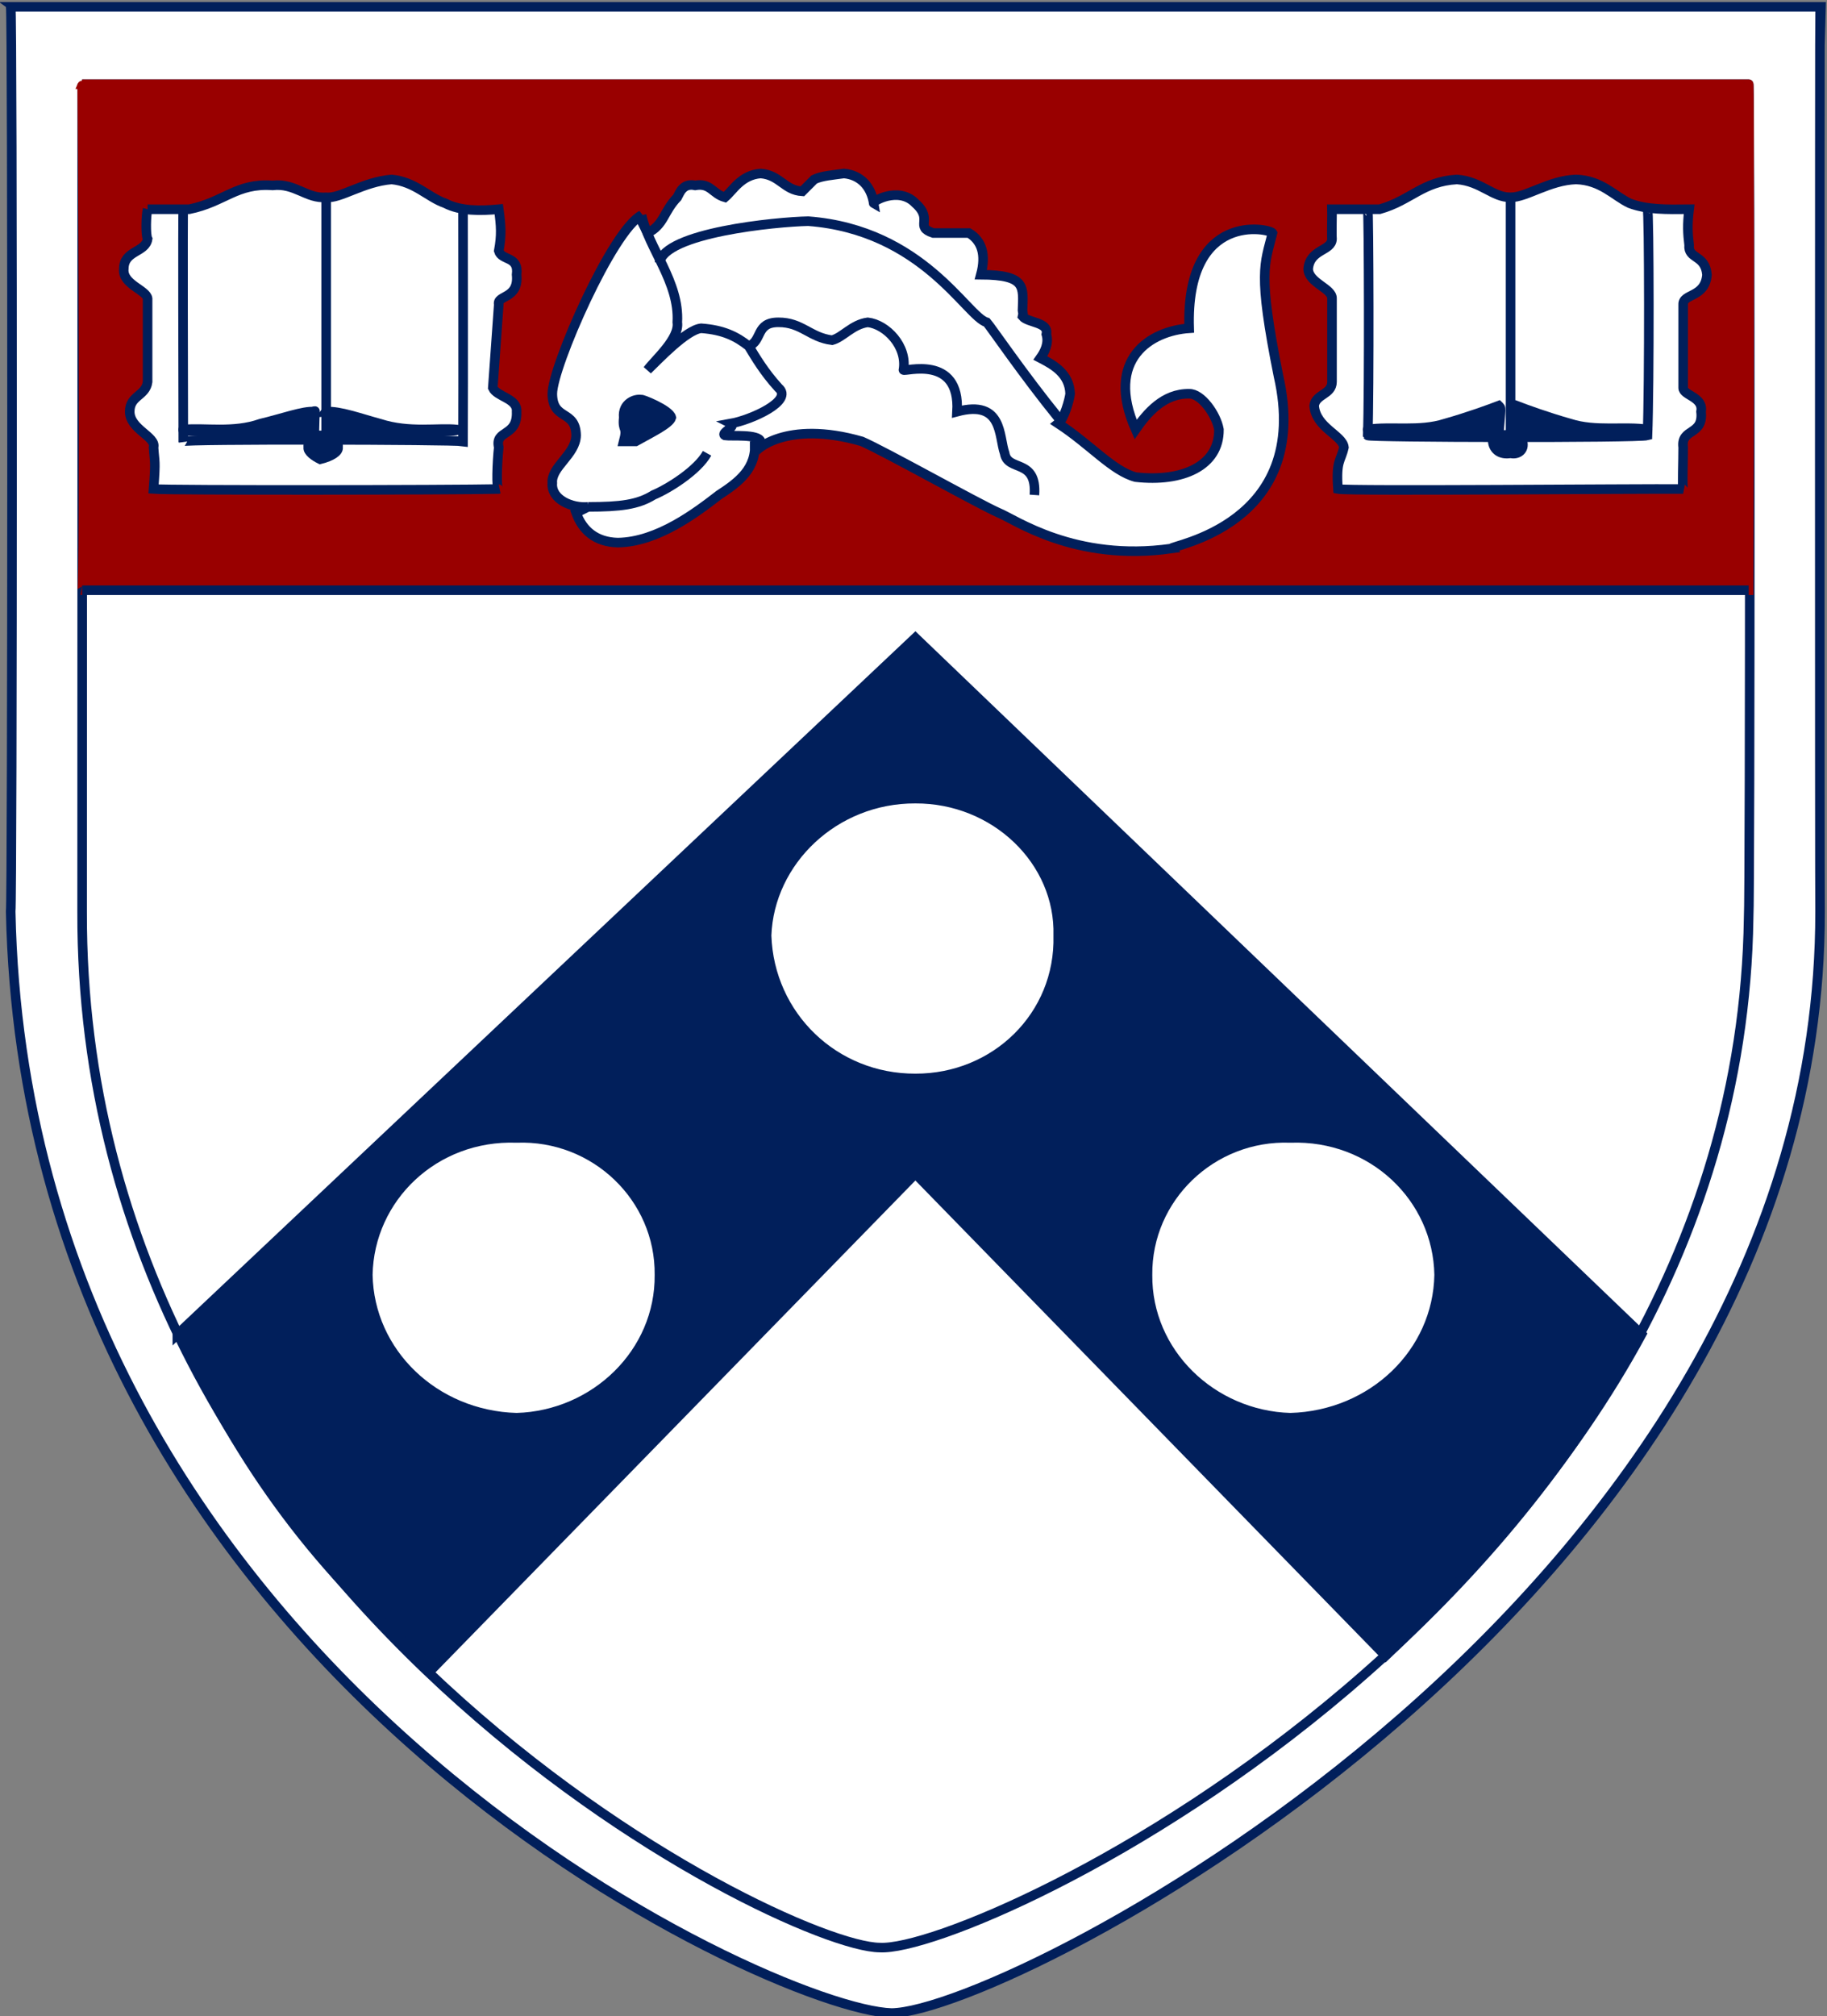 <?xml version="1.0" encoding="UTF-8" standalone="no"?>
<!-- Created with Inkscape (http://www.inkscape.org/) -->

<svg
   width="162.96"
   height="179.777"
   id="svg7009"
   version="1.1"
   inkscape:version="1.4.2 (ebf0e940, 2025-05-08)"
   sodipodi:docname="UPenn_shield_with_banner.svg"
   xmlns:inkscape="http://www.inkscape.org/namespaces/inkscape"
   xmlns:sodipodi="http://sodipodi.sourceforge.net/DTD/sodipodi-0.dtd"
   xmlns="http://www.w3.org/2000/svg"
   xmlns:svg="http://www.w3.org/2000/svg"
   xmlns:rdf="http://www.w3.org/1999/02/22-rdf-syntax-ns#"
   xmlns:cc="http://creativecommons.org/ns#"
   xmlns:dc="http://purl.org/dc/elements/1.1/">
  <rect width="100%" height="100%" fill="#808080" stroke="none"/>
  <defs
     id="defs7011">
    <clipPath
       id="clipPath4766"
       clipPathUnits="userSpaceOnUse">
      <path
         inkscape:connector-curvature="0"
         id="path4768"
         d="M 167.344,408.418 V 359.695 h 56.611 v 48.723" />
    </clipPath>
  </defs>
  <sodipodi:namedview
     id="base"
     pagecolor="#ffffff"
     bordercolor="#666666"
     borderopacity="1.0"
     inkscape:pageopacity="0.0"
     inkscape:pageshadow="2"
     inkscape:zoom="4"
     inkscape:cx="86.875"
     inkscape:cy="82.375"
     inkscape:document-units="px"
     inkscape:current-layer="g4764"
     showgrid="false"
     fit-margin-top="0"
     fit-margin-left="0"
     fit-margin-right="0"
     fit-margin-bottom="0"
     inkscape:window-width="1848"
     inkscape:window-height="1186"
     inkscape:window-x="0"
     inkscape:window-y="25"
     inkscape:window-maximized="0"
     inkscape:showpageshadow="2"
     inkscape:pagecheckerboard="0"
     inkscape:deskcolor="#d1d1d1" />
  <g
     inkscape:label="Layer 1"
     inkscape:groupmode="layer"
     id="layer1"
     transform="translate(-248.739,-357.242)">
    <g
       id="g4762"
       transform="matrix(4.424,0,0,-4.424,-537.195,2164.266)">
      <g
         id="g4764"
         clip-path="url(#clipPath4766)">
        <path
           inkscape:connector-curvature="0"
           d="m 177.868,408.322 h 36.48 c -0.008,-0.039 -0.008,-17.937 0,-18.24 0.015,-13.794 -16.334,-22.179 -18.72,-22.2 -2.386,0.064 -17.44,6.905 -17.76,22.2 0.034,0.238 0.039,18.201 0,18.24"
           style="fill:#ffffff;fill-opacity:1;fill-rule:nonzero;stroke:none"
           id="path4774" />
        <path
           inkscape:connector-curvature="0"
           d="m 177.868,408.322 h 36.48 c -0.008,-0.039 -0.008,-17.937 0,-18.24 0.015,-13.794 -16.334,-22.179 -18.72,-22.2 -2.386,0.064 -17.44,6.905 -17.76,22.2 0.034,0.238 0.039,18.201 0,18.24 z"
           style="fill:none;stroke:#011f5b;stroke-width:0.193;stroke-linecap:butt;stroke-linejoin:miter;stroke-miterlimit:3.864;stroke-dasharray:none;stroke-opacity:1"
           id="path4776" />
        <path
           inkscape:connector-curvature="0"
           d="m 179.308,406.762 h 33.6 c 0.031,0.039 0.031,-16.481 0,-16.8 -0.196,-13.675 -15.553,-20.877 -17.52,-20.76 -1.973,0.017 -16.122,7.065 -16.08,20.88 0.001,0.228 0.004,16.719 0,16.68"
           style="fill:#ffffff;fill-opacity:1;fill-rule:nonzero;stroke:none"
           id="path4778" />
        <path
           inkscape:connector-curvature="0"
           d="m 179.308,406.762 h 33.6 c 0.031,0.039 0.031,-16.481 0,-16.8 -0.196,-13.675 -15.553,-20.877 -17.52,-20.76 -1.973,0.017 -16.122,7.065 -16.08,20.88 0.001,0.228 0.004,16.719 0,16.68 z"
           style="fill:none;stroke:#011f5b;stroke-width:0.193;stroke-linecap:butt;stroke-linejoin:miter;stroke-miterlimit:3.864;stroke-dasharray:none;stroke-opacity:1"
           id="path4780" />
        <path
           inkscape:connector-curvature="0"
           d="m 179.308,396.562 c 0.06,-0.023 0.013,10.239 0,10.2 h 33.6 c 0.016,0.039 0.016,-5.465 0,-10.2 h -33.6"
           style="fill:#990000;fill-opacity:1;fill-rule:nonzero;stroke:none"
           id="path4882" />
        <path
           inkscape:connector-curvature="0"
           d="m 179.308,396.562 c 0.06,-0.023 0.013,10.239 0,10.2 h 33.6 c 0.016,0.039 0.016,-5.465 0,-10.2 z"
           style="fill:none;stroke:#990000;stroke-width:0.193;stroke-linecap:butt;stroke-linejoin:miter;stroke-miterlimit:3.864;stroke-dasharray:none;stroke-opacity:1"
           id="path4884" />
        <path
           inkscape:connector-curvature="0"
           d="m 181.228,381.682 c 1.267,-2.764 2.865,-4.952 5.16,-6.84 l 9.72,9.96 9.48,-9.72 c 1.893,1.795 3.784,3.944 5.16,6.48 l -14.64,14.04 -14.88,-14.04 v 0.12"
           style="fill:#011f5b;fill-opacity:1;fill-rule:nonzero;stroke:none"
           id="path4886" />
        <path
           inkscape:connector-curvature="0"
           d="m 181.228,381.682 c 1.267,-2.764 2.865,-4.952 5.16,-6.84 l 9.72,9.96 9.48,-9.72 c 1.893,1.795 3.784,3.944 5.16,6.48 l -14.64,14.04 -14.88,-14.04 z"
           style="fill:none;stroke:#011f5b;stroke-width:0.193;stroke-linecap:butt;stroke-linejoin:miter;stroke-miterlimit:3.864;stroke-dasharray:none;stroke-opacity:1"
           id="path4888" />
        <path
           inkscape:connector-curvature="0"
           d="m 179.308,396.562 h 33.6"
           style="fill:none;stroke:#011f5b;stroke-width:0.193;stroke-linecap:butt;stroke-linejoin:miter;stroke-miterlimit:3.864;stroke-dasharray:none;stroke-opacity:1"
           id="path4890" />
        <path
           inkscape:connector-curvature="0"
           d="m 204.508,404.242 h 0.96 c 0.622,0.174 0.866,0.562 1.56,0.6 0.488,-0.037 0.721,-0.366 1.08,-0.36 0.311,-0.006 0.783,0.344 1.32,0.36 0.508,-0.015 0.769,-0.333 1.08,-0.48 0.343,-0.132 0.746,-0.125 1.2,-0.12 -0.039,-0.312 -0.028,-0.494 0,-0.72 -0.028,-0.293 0.325,-0.19 0.36,-0.6 -0.035,-0.465 -0.49,-0.377 -0.48,-0.6 v -1.68 c -0.004,-0.155 0.416,-0.182 0.36,-0.48 0.056,-0.491 -0.412,-0.328 -0.36,-0.72 10e-4,-0.252 -0.021,-0.832 0,-0.84 -0.925,0.008 -6.734,-0.045 -6.96,0 -0.042,0.584 0.054,0.547 0.12,0.84 -0.027,0.246 -0.567,0.394 -0.6,0.84 0.033,0.238 0.357,0.221 0.36,0.48 v 1.68 c 0.008,0.206 -0.48,0.316 -0.48,0.6 0.037,0.401 0.471,0.353 0.48,0.6 -0.009,0.112 0.003,0.517 0,0.6"
           style="fill:#ffffff;fill-opacity:1;fill-rule:nonzero;stroke:none"
           id="path4892" />
        <path
           inkscape:connector-curvature="0"
           d="m 204.508,404.242 h 0.96 c 0.622,0.174 0.866,0.562 1.56,0.6 0.488,-0.037 0.721,-0.366 1.08,-0.36 0.311,-0.006 0.783,0.344 1.32,0.36 0.508,-0.015 0.769,-0.333 1.08,-0.48 0.343,-0.132 0.746,-0.125 1.2,-0.12 -0.039,-0.312 -0.028,-0.494 0,-0.72 -0.028,-0.293 0.325,-0.19 0.36,-0.6 -0.035,-0.465 -0.49,-0.377 -0.48,-0.6 v -1.68 c -0.004,-0.155 0.416,-0.182 0.36,-0.48 0.056,-0.491 -0.412,-0.328 -0.36,-0.72 10e-4,-0.252 -0.021,-0.832 0,-0.84 -0.925,0.008 -6.734,-0.045 -6.96,0 -0.042,0.584 0.054,0.547 0.12,0.84 -0.027,0.246 -0.567,0.394 -0.6,0.84 0.033,0.238 0.357,0.221 0.36,0.48 v 1.68 c 0.008,0.206 -0.48,0.316 -0.48,0.6 0.037,0.401 0.471,0.353 0.48,0.6 -0.009,0.112 0.003,0.517 0,0.6 z"
           style="fill:none;stroke:#011f5b;stroke-width:0.193;stroke-linecap:butt;stroke-linejoin:miter;stroke-miterlimit:3.864;stroke-dasharray:none;stroke-opacity:1"
           id="path4894" />
        <path
           inkscape:connector-curvature="0"
           d="m 205.228,404.242 c 0.021,-0.007 0.032,-3.728 0,-4.56 0.021,-0.043 5.441,-0.054 5.64,0 0.04,0.958 0.034,4.581 0,4.56"
           style="fill:none;stroke:#011f5b;stroke-width:0.193;stroke-linecap:butt;stroke-linejoin:miter;stroke-miterlimit:3.864;stroke-dasharray:none;stroke-opacity:1"
           id="path4896" />
        <path
           inkscape:connector-curvature="0"
           d="m 208.108,404.482 v -4.8"
           style="fill:none;stroke:#011f5b;stroke-width:0.193;stroke-linecap:butt;stroke-linejoin:miter;stroke-miterlimit:3.864;stroke-dasharray:none;stroke-opacity:1"
           id="path4898" />
        <path
           inkscape:connector-curvature="0"
           d="m 208.228,400.282 c 0.18,-0.069 0.618,-0.23 1.08,-0.36 0.514,-0.166 1.099,-0.049 1.56,-0.12 0.108,-0.043 -2.699,-0.065 -2.64,-0.12 -0.048,0.597 -0.059,0.542 0,0.6"
           style="fill:#011f5b;fill-opacity:1;fill-rule:nonzero;stroke:none"
           id="path4900" />
        <path
           inkscape:connector-curvature="0"
           d="m 208.228,400.282 c 0.18,-0.069 0.618,-0.23 1.08,-0.36 0.514,-0.166 1.099,-0.049 1.56,-0.12 0.108,-0.043 -2.699,-0.065 -2.64,-0.12 -0.048,0.597 -0.059,0.542 0,0.6 z"
           style="fill:none;stroke:#011f5b;stroke-width:0.193;stroke-linecap:butt;stroke-linejoin:miter;stroke-miterlimit:3.864;stroke-dasharray:none;stroke-opacity:1"
           id="path4902" />
        <path
           inkscape:connector-curvature="0"
           d="m 207.748,399.562 c 0.018,0.066 0.159,0.164 0.36,0.12 0.147,0.044 0.288,-0.054 0.24,-0.12 0.049,-0.176 -0.093,-0.274 -0.24,-0.24 -0.201,-0.034 -0.342,0.065 -0.36,0.24"
           style="fill:#011f5b;fill-opacity:1;fill-rule:nonzero;stroke:none"
           id="path4904" />
        <path
           inkscape:connector-curvature="0"
           d="m 207.748,399.562 c 0.018,0.066 0.159,0.164 0.36,0.12 0.147,0.044 0.288,-0.054 0.24,-0.12 0.049,-0.176 -0.093,-0.274 -0.24,-0.24 -0.201,-0.034 -0.342,0.065 -0.36,0.24 z"
           style="fill:none;stroke:#011f5b;stroke-width:0.193;stroke-linecap:butt;stroke-linejoin:miter;stroke-miterlimit:3.864;stroke-dasharray:none;stroke-opacity:1"
           id="path4906" />
        <path
           inkscape:connector-curvature="0"
           d="m 207.868,400.282 c -0.18,-0.069 -0.618,-0.23 -1.08,-0.36 -0.514,-0.166 -1.099,-0.049 -1.56,-0.12 -0.108,-0.043 2.699,-0.065 2.64,-0.12 0.047,0.597 0.059,0.542 0,0.6"
           style="fill:#011f5b;fill-opacity:1;fill-rule:nonzero;stroke:none"
           id="path4908" />
        <path
           inkscape:connector-curvature="0"
           d="m 207.868,400.282 c -0.18,-0.069 -0.618,-0.23 -1.08,-0.36 -0.514,-0.166 -1.099,-0.049 -1.56,-0.12 -0.108,-0.043 2.699,-0.065 2.64,-0.12 0.047,0.597 0.059,0.542 0,0.6 z"
           style="fill:none;stroke:#011f5b;stroke-width:0.193;stroke-linecap:butt;stroke-linejoin:miter;stroke-miterlimit:3.864;stroke-dasharray:none;stroke-opacity:1"
           id="path4910" />
        <path
           inkscape:connector-curvature="0"
           d="m 189.268,398.122 c 0.128,-0.355 0.395,-0.59 0.84,-0.6 0.805,0.01 1.589,0.612 2.04,0.96 0.39,0.254 0.77,0.533 0.72,1.08 v -0.24 c -0.018,0.049 0.619,0.684 2.16,0.24 0.462,-0.2 2.328,-1.248 2.76,-1.44 0.318,-0.125 1.532,-0.996 3.48,-0.72 -0.049,0.06 2.85,0.458 2.16,3.48 -0.421,2.097 -0.278,2.248 -0.12,2.88 -0.049,0.085 -1.754,0.468 -1.68,-1.92 -0.767,-0.052 -1.71,-0.611 -1.08,-2.04 0.233,0.335 0.569,0.729 1.08,0.72 0.238,0.009 0.544,-0.407 0.6,-0.72 0.008,-0.738 -0.742,-1.066 -1.68,-0.96 -0.466,0.125 -0.901,0.648 -1.56,1.08 0.121,0.094 0.225,0.477 0.24,0.6 -0.015,0.409 -0.338,0.583 -0.6,0.72 0.086,0.121 0.176,0.296 0.12,0.48 0.056,0.248 -0.37,0.226 -0.48,0.36 0.014,0.074 0.014,0.019 0,0.12 0.014,0.474 0.082,0.715 -0.84,0.72 0.109,0.405 0.019,0.684 -0.24,0.84 h -0.72 c -0.391,0.129 0.017,0.265 -0.36,0.6 -0.337,0.354 -0.891,0.029 -0.84,0 -0.051,0.33 -0.259,0.569 -0.6,0.6 -0.215,-0.031 -0.454,-0.047 -0.6,-0.12 l -0.24,-0.24 c -0.364,0.022 -0.449,0.329 -0.84,0.36 -0.393,-0.031 -0.552,-0.337 -0.72,-0.48 -0.253,0.071 -0.287,0.295 -0.6,0.24 -0.255,0.056 -0.318,-0.169 -0.36,-0.24 -0.281,-0.29 -0.265,-0.557 -0.6,-0.72 l -0.12,0.24 c -0.048,0.045 -0.052,0.06 0,0.12 -0.59,-0.302 -1.795,-3.049 -1.8,-3.6 0.005,-0.549 0.472,-0.314 0.48,-0.84 -0.008,-0.388 -0.508,-0.634 -0.48,-0.96 -0.028,-0.331 0.398,-0.511 0.72,-0.48 l -0.24,-0.12"
           style="fill:#ffffff;fill-opacity:1;fill-rule:evenodd;stroke:none"
           id="path4912" />
        <path
           inkscape:connector-curvature="0"
           d="m 189.268,398.122 c 0.128,-0.355 0.395,-0.59 0.84,-0.6 0.805,0.01 1.589,0.612 2.04,0.96 0.39,0.254 0.77,0.533 0.72,1.08 v -0.24 c -0.018,0.049 0.619,0.684 2.16,0.24 0.462,-0.2 2.328,-1.248 2.76,-1.44 0.318,-0.125 1.532,-0.996 3.48,-0.72 -0.049,0.06 2.85,0.458 2.16,3.48 -0.421,2.097 -0.278,2.248 -0.12,2.88 -0.049,0.085 -1.754,0.468 -1.68,-1.92 -0.767,-0.052 -1.71,-0.611 -1.08,-2.04 0.233,0.335 0.569,0.729 1.08,0.72 0.238,0.009 0.544,-0.407 0.6,-0.72 0.008,-0.738 -0.742,-1.066 -1.68,-0.96 -0.466,0.125 -0.901,0.648 -1.56,1.08 0.121,0.094 0.225,0.477 0.24,0.6 -0.015,0.409 -0.338,0.583 -0.6,0.72 0.086,0.121 0.176,0.296 0.12,0.48 0.056,0.248 -0.37,0.226 -0.48,0.36 0.014,0.074 0.014,0.019 0,0.12 0.014,0.474 0.082,0.715 -0.84,0.72 0.109,0.405 0.019,0.684 -0.24,0.84 h -0.72 c -0.391,0.129 0.017,0.265 -0.36,0.6 -0.337,0.354 -0.891,0.029 -0.84,0 -0.051,0.33 -0.259,0.569 -0.6,0.6 -0.215,-0.031 -0.454,-0.047 -0.6,-0.12 l -0.24,-0.24 c -0.364,0.022 -0.449,0.329 -0.84,0.36 -0.393,-0.031 -0.552,-0.337 -0.72,-0.48 -0.253,0.071 -0.287,0.295 -0.6,0.24 -0.255,0.056 -0.318,-0.169 -0.36,-0.24 -0.281,-0.29 -0.265,-0.557 -0.6,-0.72 l -0.12,0.24 c -0.048,0.045 -0.052,0.06 0,0.12 -0.59,-0.302 -1.795,-3.049 -1.8,-3.6 0.005,-0.549 0.472,-0.314 0.48,-0.84 -0.008,-0.388 -0.508,-0.634 -0.48,-0.96 -0.028,-0.331 0.398,-0.511 0.72,-0.48 z"
           style="fill:none;stroke:#011f5b;stroke-width:0.193;stroke-linecap:butt;stroke-linejoin:miter;stroke-miterlimit:3.864;stroke-dasharray:none;stroke-opacity:1"
           id="path4914" />
        <path
           inkscape:connector-curvature="0"
           d="m 190.588,400.402 c -0.027,0.029 0.564,-0.199 0.6,-0.36 -0.036,-0.127 -0.418,-0.311 -0.72,-0.48 h -0.24 c 0.083,0.322 -0.031,0.186 0,0.48 -0.031,0.289 0.233,0.389 0.36,0.36"
           style="fill:#011f5b;fill-opacity:1;fill-rule:nonzero;stroke:none"
           id="path4916" />
        <path
           inkscape:connector-curvature="0"
           d="m 190.588,400.402 c -0.027,0.029 0.564,-0.199 0.6,-0.36 -0.036,-0.127 -0.418,-0.311 -0.72,-0.48 h -0.24 c 0.083,0.322 -0.031,0.186 0,0.48 -0.031,0.289 0.233,0.389 0.36,0.36 z"
           style="fill:none;stroke:#011f5b;stroke-width:0.193;stroke-linecap:butt;stroke-linejoin:miter;stroke-miterlimit:3.864;stroke-dasharray:none;stroke-opacity:1"
           id="path4918" />
        <path
           inkscape:connector-curvature="0"
           d="m 192.748,401.482 c 0.278,0.104 0.136,0.482 0.6,0.48 0.468,0.002 0.633,-0.304 1.08,-0.36 0.218,0.056 0.405,0.318 0.72,0.36 0.372,-0.042 0.799,-0.479 0.72,-0.96 0.011,-0.045 1.147,0.327 1.08,-0.84 0.93,0.248 0.839,-0.502 0.96,-0.84 0.061,-0.379 0.652,-0.095 0.6,-0.84"
           style="fill:none;stroke:#011f5b;stroke-width:0.193;stroke-linecap:butt;stroke-linejoin:miter;stroke-miterlimit:3.864;stroke-dasharray:none;stroke-opacity:1"
           id="path4920" />
        <path
           inkscape:connector-curvature="0"
           d="m 180.628,404.242 h 0.84 c 0.708,0.144 0.952,0.533 1.68,0.48 0.454,0.053 0.687,-0.275 1.08,-0.24 0.277,-0.035 0.749,0.315 1.32,0.36 0.474,-0.045 0.736,-0.362 1.08,-0.48 0.309,-0.161 0.712,-0.154 1.08,-0.12 0.047,-0.341 0.059,-0.523 0,-0.84 0.059,-0.203 0.411,-0.099 0.36,-0.48 0.051,-0.494 -0.404,-0.407 -0.36,-0.6 l -0.12,-1.68 c 0.082,-0.184 0.502,-0.212 0.48,-0.48 0.022,-0.52 -0.446,-0.357 -0.36,-0.72 -0.032,-0.282 -0.055,-0.862 0,-0.84 -0.958,-0.021 -6.645,-0.027 -6.96,0 0.047,0.602 0.021,0.518 0,0.84 0.059,0.216 -0.481,0.364 -0.48,0.72 -7e-4,0.328 0.323,0.312 0.36,0.6 v 1.68 c -0.026,0.177 -0.514,0.286 -0.48,0.6 0.003,0.372 0.438,0.324 0.48,0.6 -0.042,0.083 -0.031,0.487 0,0.6"
           style="fill:#ffffff;fill-opacity:1;fill-rule:nonzero;stroke:none"
           id="path4922" />
        <path
           inkscape:connector-curvature="0"
           d="m 180.628,404.242 h 0.84 c 0.708,0.144 0.952,0.533 1.68,0.48 0.454,0.053 0.687,-0.275 1.08,-0.24 0.277,-0.035 0.749,0.315 1.32,0.36 0.474,-0.045 0.736,-0.362 1.08,-0.48 0.309,-0.161 0.712,-0.154 1.08,-0.12 0.047,-0.341 0.059,-0.523 0,-0.84 0.059,-0.203 0.411,-0.099 0.36,-0.48 0.051,-0.494 -0.404,-0.407 -0.36,-0.6 l -0.12,-1.68 c 0.082,-0.184 0.502,-0.212 0.48,-0.48 0.022,-0.52 -0.446,-0.357 -0.36,-0.72 -0.032,-0.282 -0.055,-0.862 0,-0.84 -0.958,-0.021 -6.645,-0.027 -6.96,0 0.047,0.602 0.021,0.518 0,0.84 0.059,0.216 -0.481,0.364 -0.48,0.72 -7e-4,0.328 0.323,0.312 0.36,0.6 v 1.68 c -0.026,0.177 -0.514,0.286 -0.48,0.6 0.003,0.372 0.438,0.324 0.48,0.6 -0.042,0.083 -0.031,0.487 0,0.6 z"
           style="fill:none;stroke:#011f5b;stroke-width:0.193;stroke-linecap:butt;stroke-linejoin:miter;stroke-miterlimit:3.864;stroke-dasharray:none;stroke-opacity:1"
           id="path4924" />
        <path
           inkscape:connector-curvature="0"
           d="m 181.348,404.242 c -0.013,-0.036 -0.001,-3.757 0,-4.68 -0.013,0.047 5.407,0.036 5.64,0 0.006,1.049 0,4.671 0,4.68"
           style="fill:none;stroke:#011f5b;stroke-width:0.193;stroke-linecap:butt;stroke-linejoin:miter;stroke-miterlimit:3.864;stroke-dasharray:none;stroke-opacity:1"
           id="path4926" />
        <path
           inkscape:connector-curvature="0"
           d="m 184.228,404.482 v -4.92"
           style="fill:none;stroke:#011f5b;stroke-width:0.193;stroke-linecap:butt;stroke-linejoin:miter;stroke-miterlimit:3.864;stroke-dasharray:none;stroke-opacity:1"
           id="path4928" />
        <path
           inkscape:connector-curvature="0"
           d="m 184.228,400.161 c 0.266,0.022 0.704,-0.139 1.08,-0.24 0.601,-0.195 1.185,-0.078 1.56,-0.12 0.194,-0.072 -2.613,-0.094 -2.64,-0.12 0.039,0.567 0.027,0.513 0,0.48"
           style="fill:#011f5b;fill-opacity:1;fill-rule:nonzero;stroke:none"
           id="path4930" />
        <path
           inkscape:connector-curvature="0"
           d="m 184.228,400.161 c 0.266,0.022 0.704,-0.139 1.08,-0.24 0.601,-0.195 1.185,-0.078 1.56,-0.12 0.194,-0.072 -2.613,-0.094 -2.64,-0.12 0.039,0.567 0.027,0.513 0,0.48 z"
           style="fill:none;stroke:#011f5b;stroke-width:0.193;stroke-linecap:butt;stroke-linejoin:miter;stroke-miterlimit:3.864;stroke-dasharray:none;stroke-opacity:1"
           id="path4932" />
        <path
           inkscape:connector-curvature="0"
           d="m 183.868,399.442 c -0.016,0.157 0.125,0.255 0.24,0.24 0.234,0.015 0.375,-0.083 0.36,-0.24 0.015,-0.085 -0.127,-0.183 -0.36,-0.24 -0.115,0.057 -0.256,0.155 -0.24,0.24"
           style="fill:#011f5b;fill-opacity:1;fill-rule:nonzero;stroke:none"
           id="path4934" />
        <path
           inkscape:connector-curvature="0"
           d="m 183.868,399.442 c -0.016,0.157 0.125,0.255 0.24,0.24 0.234,0.015 0.375,-0.083 0.36,-0.24 0.015,-0.085 -0.127,-0.183 -0.36,-0.24 -0.115,0.057 -0.256,0.155 -0.24,0.24 z"
           style="fill:none;stroke:#011f5b;stroke-width:0.193;stroke-linecap:butt;stroke-linejoin:miter;stroke-miterlimit:3.864;stroke-dasharray:none;stroke-opacity:1"
           id="path4936" />
        <path
           inkscape:connector-curvature="0"
           d="m 183.988,400.161 c -0.214,0.022 -0.652,-0.139 -1.08,-0.24 -0.548,-0.195 -1.133,-0.078 -1.56,-0.12 -0.142,-0.072 2.665,-0.094 2.64,-0.12 0.013,0.567 0.025,0.513 0,0.48"
           style="fill:#011f5b;fill-opacity:1;fill-rule:nonzero;stroke:none"
           id="path4938" />
        <path
           inkscape:connector-curvature="0"
           d="m 183.988,400.161 c -0.214,0.022 -0.652,-0.139 -1.08,-0.24 -0.548,-0.195 -1.133,-0.078 -1.56,-0.12 -0.142,-0.072 2.665,-0.094 2.64,-0.12 0.013,0.567 0.025,0.513 0,0.48 z"
           style="fill:none;stroke:#011f5b;stroke-width:0.193;stroke-linecap:butt;stroke-linejoin:miter;stroke-miterlimit:3.864;stroke-dasharray:none;stroke-opacity:1"
           id="path4940" />
        <path
           inkscape:connector-curvature="0"
           d="m 185.068,382.762 c 0.029,1.554 1.342,2.819 3,2.76 1.583,0.059 2.897,-1.206 2.88,-2.76 0.016,-1.568 -1.297,-2.834 -2.88,-2.88 -1.658,0.046 -2.971,1.312 -3,2.88"
           style="fill:#ffffff;fill-opacity:1;fill-rule:nonzero;stroke:none"
           id="path4942" />
        <path
           inkscape:connector-curvature="0"
           d="m 185.068,382.762 c 0.029,1.554 1.342,2.819 3,2.76 1.583,0.059 2.897,-1.206 2.88,-2.76 0.016,-1.568 -1.297,-2.834 -2.88,-2.88 -1.658,0.046 -2.971,1.312 -3,2.88 z"
           style="fill:none;stroke:#011f5b;stroke-width:0.193;stroke-linecap:butt;stroke-linejoin:miter;stroke-miterlimit:3.864;stroke-dasharray:none;stroke-opacity:1"
           id="path4944" />
        <path
           inkscape:connector-curvature="0"
           d="m 193.108,389.601 c 0.055,1.502 1.368,2.767 3,2.76 1.609,0.007 2.922,-1.258 2.88,-2.76 0.042,-1.62 -1.271,-2.885 -2.88,-2.88 -1.632,-0.006 -2.945,1.26 -3,2.88"
           style="fill:#ffffff;fill-opacity:1;fill-rule:nonzero;stroke:none"
           id="path4946" />
        <path
           inkscape:connector-curvature="0"
           d="m 193.108,389.601 c 0.055,1.502 1.368,2.767 3,2.76 1.609,0.007 2.922,-1.258 2.88,-2.76 0.042,-1.62 -1.271,-2.885 -2.88,-2.88 -1.632,-0.006 -2.945,1.26 -3,2.88 z"
           style="fill:none;stroke:#011f5b;stroke-width:0.193;stroke-linecap:butt;stroke-linejoin:miter;stroke-miterlimit:3.864;stroke-dasharray:none;stroke-opacity:1"
           id="path4948" />
        <path
           inkscape:connector-curvature="0"
           d="m 200.788,382.762 c -0.015,1.554 1.299,2.819 2.88,2.76 1.659,0.059 2.973,-1.206 3,-2.76 -0.027,-1.568 -1.341,-2.834 -3,-2.88 -1.581,0.046 -2.895,1.312 -2.88,2.88"
           style="fill:#ffffff;fill-opacity:1;fill-rule:nonzero;stroke:none"
           id="path4950" />
        <path
           inkscape:connector-curvature="0"
           d="m 200.788,382.762 c -0.015,1.554 1.299,2.819 2.88,2.76 1.659,0.059 2.973,-1.206 3,-2.76 -0.027,-1.568 -1.341,-2.834 -3,-2.88 -1.581,0.046 -2.895,1.312 -2.88,2.88 z"
           style="fill:none;stroke:#011f5b;stroke-width:0.193;stroke-linecap:butt;stroke-linejoin:miter;stroke-miterlimit:3.864;stroke-dasharray:none;stroke-opacity:1"
           id="path4952" />
        <path
           inkscape:connector-curvature="0"
           d="m 198.988,400.041 c -0.699,0.861 -1.36,1.83 -1.44,1.92 -0.403,0.111 -1.283,1.863 -3.6,2.04 -0.647,-0.013 -2.907,-0.232 -3,-0.84"
           style="fill:none;stroke:#011f5b;stroke-width:0.193;stroke-linecap:butt;stroke-linejoin:miter;stroke-miterlimit:3.864;stroke-dasharray:none;stroke-opacity:1"
           id="path4954" />
        <path
           inkscape:connector-curvature="0"
           d="m 192.988,399.442 c -0.046,0.056 -0.041,0.116 0,0.12 -0.041,0.153 -0.595,0.1 -0.72,0.12 -0.098,0.046 0.237,0.18 0.12,0.24 0.4,0.071 1.273,0.456 0.96,0.72 -0.288,0.315 -0.464,0.616 -0.6,0.84 -0.25,0.197 -0.511,0.328 -0.96,0.36 -0.301,-0.032 -0.863,-0.632 -1.08,-0.84 0.154,0.207 0.648,0.633 0.6,0.96 0.048,0.812 -0.583,1.496 -0.72,2.16"
           style="fill:none;stroke:#011f5b;stroke-width:0.193;stroke-linecap:butt;stroke-linejoin:miter;stroke-miterlimit:3.864;stroke-dasharray:none;stroke-opacity:1"
           id="path4956" />
        <path
           inkscape:connector-curvature="0"
           d="m 189.508,398.242 c 0.653,6e-4 1.005,0.044 1.32,0.24 0.304,0.127 0.889,0.494 1.08,0.84"
           style="fill:none;stroke:#011f5b;stroke-width:0.193;stroke-linecap:butt;stroke-linejoin:miter;stroke-miterlimit:3.864;stroke-dasharray:none;stroke-opacity:1"
           id="path4958" />
      </g>
    </g>
  </g>
</svg>
